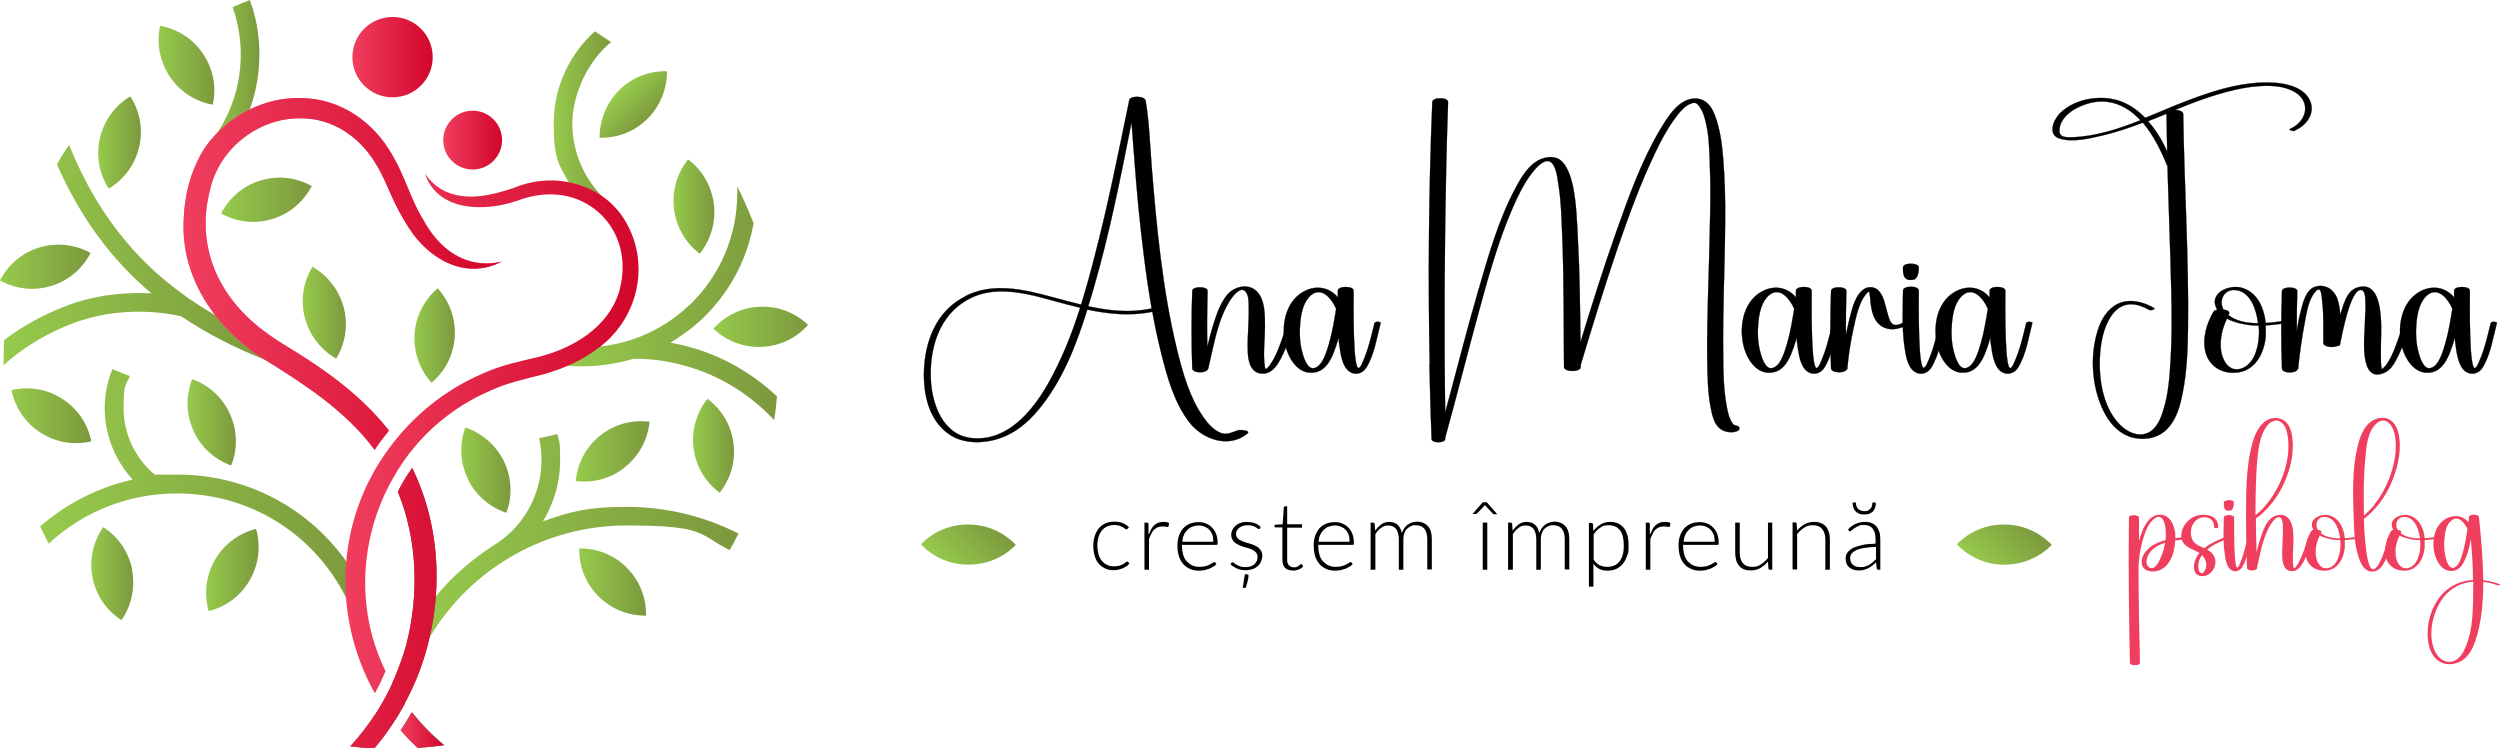 <svg xmlns="http://www.w3.org/2000/svg" xmlns:xlink="http://www.w3.org/1999/xlink" id="Layer_1" data-name="Layer 1" viewBox="0 0 1045.7 313"><defs><style>      .cls-1 {        stroke: #000;        stroke-miterlimit: 10;        stroke-width: .1px;      }      .cls-1, .cls-2 {        fill: #000;      }      .cls-3 {        fill: url(#linear-gradient);      }      .cls-3, .cls-4, .cls-5, .cls-6, .cls-7, .cls-8, .cls-9, .cls-10, .cls-11, .cls-12, .cls-13, .cls-14, .cls-15, .cls-16, .cls-17, .cls-18, .cls-19, .cls-20, .cls-21, .cls-22, .cls-23, .cls-24, .cls-25, .cls-26, .cls-27, .cls-2, .cls-28, .cls-29, .cls-30, .cls-31, .cls-32, .cls-33, .cls-34, .cls-35 {        stroke-width: 0px;      }      .cls-4 {        fill: #ff7bac;      }      .cls-5 {        fill: url(#linear-gradient-29);      }      .cls-6 {        fill: url(#linear-gradient-30);      }      .cls-7 {        fill: url(#linear-gradient-28);      }      .cls-8 {        fill: url(#linear-gradient-25);      }      .cls-9 {        fill: url(#linear-gradient-11);      }      .cls-10 {        fill: url(#linear-gradient-12);      }      .cls-11 {        fill: url(#linear-gradient-13);      }      .cls-12 {        fill: url(#linear-gradient-10);      }      .cls-13 {        fill: url(#linear-gradient-17);      }      .cls-14 {        fill: url(#linear-gradient-16);      }      .cls-15 {        fill: url(#linear-gradient-19);      }      .cls-16 {        fill: url(#linear-gradient-15);      }      .cls-17 {        fill: url(#linear-gradient-23);      }      .cls-18 {        fill: url(#linear-gradient-21);      }      .cls-19 {        fill: url(#linear-gradient-18);      }      .cls-20 {        fill: url(#linear-gradient-14);      }      .cls-21 {        fill: url(#linear-gradient-22);      }      .cls-22 {        fill: url(#linear-gradient-20);      }      .cls-23 {        fill: url(#linear-gradient-27);      }      .cls-24 {        fill: url(#linear-gradient-24);      }      .cls-25 {        fill: url(#linear-gradient-26);      }      .cls-26 {        fill: #f03e5e;      }      .cls-27 {        fill: #874d4d;      }      .cls-28 {        fill: url(#linear-gradient-4);      }      .cls-29 {        fill: url(#linear-gradient-2);      }      .cls-30 {        fill: url(#linear-gradient-3);      }      .cls-31 {        fill: url(#linear-gradient-8);      }      .cls-32 {        fill: url(#linear-gradient-9);      }      .cls-33 {        fill: url(#linear-gradient-7);      }      .cls-34 {        fill: url(#linear-gradient-5);      }      .cls-35 {        fill: url(#linear-gradient-6);      }    </style><linearGradient id="linear-gradient" x1="87.7" y1="32.4" x2="108.5" y2="32.4" gradientUnits="userSpaceOnUse"><stop offset="0" stop-color="#96ca4c"></stop><stop offset="1" stop-color="#7c993d"></stop></linearGradient><linearGradient id="linear-gradient-2" x1="1.4" y1="106.8" x2="113.9" y2="106.8" xlink:href="#linear-gradient"></linearGradient><linearGradient id="linear-gradient-3" x1="237.2" y1="126.9" x2="325" y2="126.9" xlink:href="#linear-gradient"></linearGradient><linearGradient id="linear-gradient-4" x1="16.9" y1="202.7" x2="152.4" y2="202.7" xlink:href="#linear-gradient"></linearGradient><linearGradient id="linear-gradient-5" x1="171.8" y1="225" x2="308.7" y2="225" xlink:href="#linear-gradient"></linearGradient><linearGradient id="linear-gradient-6" x1="-1943.8" y1="2002.7" x2="-1926.9" y2="2002.7" gradientTransform="translate(3049.8 16.4) rotate(45.4)" xlink:href="#linear-gradient"></linearGradient><linearGradient id="linear-gradient-7" x1="281.7" y1="86.5" x2="298.9" y2="86.5" xlink:href="#linear-gradient"></linearGradient><linearGradient id="linear-gradient-8" x1="298.5" y1="136.7" x2="338.1" y2="136.7" xlink:href="#linear-gradient"></linearGradient><linearGradient id="linear-gradient-9" x1="289.9" y1="186.5" x2="307" y2="186.5" xlink:href="#linear-gradient"></linearGradient><linearGradient id="linear-gradient-10" x1="240.8" y1="188.8" x2="271.8" y2="188.8" xlink:href="#linear-gradient"></linearGradient><linearGradient id="linear-gradient-11" x1="242.3" y1="243.5" x2="270.3" y2="243.5" xlink:href="#linear-gradient"></linearGradient><linearGradient id="linear-gradient-12" x1="86.2" y1="238.4" x2="108.1" y2="238.4" xlink:href="#linear-gradient"></linearGradient><linearGradient id="linear-gradient-13" x1="78.4" y1="176.6" x2="98.7" y2="176.6" xlink:href="#linear-gradient"></linearGradient><linearGradient id="linear-gradient-14" x1="38.1" y1="239.9" x2="55.7" y2="239.9" xlink:href="#linear-gradient"></linearGradient><linearGradient id="linear-gradient-15" x1="4.7" y1="173.9" x2="38.1" y2="173.9" xlink:href="#linear-gradient"></linearGradient><linearGradient id="linear-gradient-16" x1="193" y1="196.6" x2="213.6" y2="196.6" xlink:href="#linear-gradient"></linearGradient><linearGradient id="linear-gradient-17" x1="173.3" y1="140.4" x2="190.2" y2="140.4" xlink:href="#linear-gradient"></linearGradient><linearGradient id="linear-gradient-18" x1="126.7" y1="130.8" x2="144.7" y2="130.8" xlink:href="#linear-gradient"></linearGradient><linearGradient id="linear-gradient-19" x1="92.5" y1="83.6" x2="130.4" y2="83.6" xlink:href="#linear-gradient"></linearGradient><linearGradient id="linear-gradient-20" x1="0" y1="111.6" x2="37.9" y2="111.6" xlink:href="#linear-gradient"></linearGradient><linearGradient id="linear-gradient-21" x1="41.1" y1="59.6" x2="58.9" y2="59.6" xlink:href="#linear-gradient"></linearGradient><linearGradient id="linear-gradient-22" x1="66.3" y1="27.3" x2="89.6" y2="27.3" xlink:href="#linear-gradient"></linearGradient><linearGradient id="linear-gradient-23" x1="147.5" y1="23.9" x2="181" y2="23.9" gradientUnits="userSpaceOnUse"><stop offset="0" stop-color="#f03e5e"></stop><stop offset="1" stop-color="#d2062b"></stop></linearGradient><linearGradient id="linear-gradient-24" x1="185.4" y1="58.6" x2="210" y2="58.6" xlink:href="#linear-gradient-23"></linearGradient><linearGradient id="linear-gradient-25" x1="167.6" y1="305.4" x2="185.5" y2="305.4" xlink:href="#linear-gradient-23"></linearGradient><linearGradient id="linear-gradient-26" x1="231.6" y1="47.6" x2="255.6" y2="47.6" xlink:href="#linear-gradient"></linearGradient><linearGradient id="linear-gradient-27" x1="76.6" y1="177" x2="209.8" y2="177" xlink:href="#linear-gradient-23"></linearGradient><linearGradient id="linear-gradient-28" x1="144.4" y1="181.3" x2="267.1" y2="181.3" xlink:href="#linear-gradient-23"></linearGradient><linearGradient id="linear-gradient-29" x1="2628.1" y1="1082.7" x2="2656" y2="1082.7" gradientTransform="translate(-1797.3 1325.8) rotate(-44.9)" xlink:href="#linear-gradient"></linearGradient><linearGradient id="linear-gradient-30" x1="2321.1" y1="776.8" x2="2349.1" y2="776.8" gradientTransform="translate(-1797.3 1325.8) rotate(-44.9)" xlink:href="#linear-gradient"></linearGradient></defs><g><g><path class="cls-3" d="M104.5,45.7c2.6-7.2,4-14.9,4-22.9s-1.3-15.5-4-22.8c-2.4.9-4.9,2-7.2,3,2.2,6.3,3.4,13,3.4,19.8,0,11.7-3.3,22.7-9.6,32.4h0c-1,1.6-2.2,3.2-3.4,4.7l6.1,4.9c4.6-5.8,8.2-12.2,10.7-19Z"></path><path class="cls-29" d="M76.1,132.5c10.1,6.8,21.3,12.6,33.8,17.6,0,0,0,0,0,0,0,0,0,0,0,0,.4.1.7.3,1.1.4l2.9-7.3c-8.7-3.4-16.7-7.2-24.1-11.5h0c-28.5-16.4-48.2-39.5-60.9-71.1-1.8,2.6-3.5,5.3-5.1,8.1,9.6,21.9,22.5,39.6,39.5,54-9.6-.5-22.7.2-36.3,5.5-11.2,4.4-19.6,9.7-25.3,14.1-.1,2.8-.2,5.7-.2,8.6s0,1.3,0,1.9c4.3-4,13.6-11.6,28.3-17.3,21.7-8.5,42.5-4.1,46.3-3.1Z"></path><path class="cls-30" d="M280.2,143.5c.8-.5,1.6-1,2.4-1.5,2.4-1.6,4.8-3.3,7.1-5.1,2.1-1.7,4.1-3.5,6-5.5,10.3-10.6,17-23.7,19.5-38-.2-.7-.5-1.3-.8-2-1.8-4.6-3.8-9-6-13.4,0,.9,0,1.7,0,2.6,0,18.7-7.8,35.5-20.3,47.3h-.1c-11.1,10.5-26,17-42.6,17.4-1.8,0-3.5,0-5.3,0-.7,0-1.5,0-2.2-.1v.3s-.7,7.5-.7,7.5c.9,0,1.9.1,2.8.2,1.2,0,2.4,0,3.6,0s1.3,0,1.9,0h.1c6.6-.2,13.1-1.3,19.3-3.1h0c7-.2,35.4.6,58.9,25.6.4-2.3.7-4.5.9-6.9.1-1,.2-2,.3-3h0c-15.7-14.7-32.5-20.4-44.8-22.5Z"></path><path class="cls-28" d="M144.9,234.9c-16.1-22.7-42.1-36.4-70.7-36.4s-6,.2-8.9.5c-8.5-6.8-13.6-17.2-13.6-28.2s.9-9.2,2.6-13.5l-7.3-2.9c-2.1,5.2-3.2,10.8-3.2,16.4,0,11.1,4.3,21.7,11.7,29.8h0c-14.3,3.2-27.6,9.9-38.7,19.6,1.2,2.4,2.4,4.9,3.6,7.2,14.6-13.6,33.5-21,53.7-21,30.1,0,57.1,16.6,70.6,43.5h0c.2.3.4.7.5,1l7-3.4c-2.2-4.4-4.7-8.6-7.4-12.6h0Z"></path><path class="cls-34" d="M227.1,218.1s0,0,0,0c4.6-7.6,7.2-16.5,7.2-25.6s-.4-7.3-1.2-10.9l-7.6,1.7c.7,3,1,6.1,1,9.2,0,14.6-7.8,28.3-20.3,35.8h0c-9,5.8-17.1,12.9-23.9,21.1-3.9,4.7-7.4,9.8-10.5,15.2l6.8,3.8c.3-.6.7-1.2,1.1-1.8,17.2-28.9,48.5-46.8,82.2-46.8s29.9,3.6,43.3,10.3c1.3-2.3,2.5-4.6,3.7-6.9-14.5-7.4-30.5-11.2-46.9-11.2s-23.7,2.1-34.7,6Z"></path></g><path class="cls-4" d="M176.6,91.3c-4.8-8.2-7.4-17.8-12.3-26.1-7.9-14.2-21.8-24-38.4-24.2-7.4-.2-14.7,1.5-21.3,4.7-5,2.4-9.5,5.6-13.4,9.5-2.2,2.2-4.2,4.6-5.9,7.2-5.6,9-8.2,19.4-8.5,29.8-.7,14.8,4.5,28.3,13.1,39.5,5.5,7.2,12.4,13.4,20.1,18.3,0,0,0,0,0,0,17.2,10.6,34.7,21.9,46.7,38.2,1.6-2.5,3.4-4.9,5.3-7.2.2-.3.5-.6.7-.9-11.2-14.3-26.1-25.1-41.4-34.4-4.1-2.5-7.8-4.8-11.5-7.7-18.9-14.4-28-35.4-21.9-58.8,3.9-17.2,20.4-30,37.9-29.7,13.6-.1,25.1,8.1,31.8,19.7,2.4,3.9,4.2,8.4,6.1,12.6,2,4.5,4.3,8.9,7.1,13.2,8.5,13.6,24.2,22.3,39.1,14.4-15.3,3.5-26.6-5.5-33.2-18.1Z"></path><path class="cls-27" d="M161.4,205.5h0c0,0,.9-1.9.9-1.9.6-1.1,1.2-2.2,1.7-3.2,1.2-2.2,2.5-4.2,3.9-6.2-2.4,3.6-4.6,7.4-6.4,11.2Z"></path><path class="cls-27" d="M173.1,187.2c-.9,1.1-1.7,2.1-2.5,3.2l2.4-3.4v.2Z"></path><path class="cls-27" d="M182.3,249.4c-.4,5.8-1.3,11.6-2.6,17.2h0c-1.8,7.9-4.5,15.7-8,22.9-.7,1.5-1.5,3-2.3,4.5,0,0,0,.1,0,.2-1,1.8-2,3.6-3.1,5.4-.4.7-.9,1.4-1.4,2.1,0,0,0,0,0,.1-.8,1.3-1.7,2.5-2.5,3.7-1.8,2.6-3.8,5.1-5.8,7.5-3.4-.1-6.8-.4-10.1-.8,3.9-4.3,7.5-8.9,10.7-13.8.9-1.3,1.7-2.7,2.5-4.1,0,0,0,0,0,0,1.6-2.7,3.1-5.6,4.4-8.5,0,0,0-.1,0-.2h0c.8-1.7,1.6-3.5,2.2-5.2,1.4-3.5,2.6-7,3.6-10.6,5.4-20.7,4.8-44.1-3.5-64.1.5-1,1-2,1.6-3,1.3-2.4,2.8-4.7,4.4-7,8.1,16.5,11.3,35.2,9.9,53.7Z"></path><path class="cls-4" d="M185.7,311.7c-3.6.5-7.2.9-10.8,1.1-2.6-2.4-5-4.9-7.2-7.5.3-.4.5-.8.8-1.2.5-.7,1-1.5,1.4-2.2.8-1.3,1.6-2.6,2.4-4,4,5,8.5,9.7,13.5,13.7Z"></path><path class="cls-27" d="M185.7,311.7c-3.6.5-7.2.9-10.8,1.1-2.6-2.4-5-4.9-7.2-7.5.3-.4.5-.8.8-1.2.5-.7,1-1.5,1.4-2.2.8-1.3,1.6-2.6,2.4-4,4,5,8.5,9.7,13.5,13.7Z"></path><path class="cls-35" d="M270.8,49.7c-5.5,5.5-12.8,8.1-20,7.9,0-7.2,2.7-14.4,8.2-19.9,5.5-5.5,12.8-8.1,20-7.9,0,7.2-2.7,14.4-8.2,19.9Z"></path><path class="cls-33" d="M298.6,85.4c.9,7.7-1.4,15.1-5.9,20.7-5.8-4.3-9.8-10.9-10.8-18.7-.9-7.7,1.4-15.1,5.9-20.7,5.8,4.3,9.8,10.9,10.8,18.7Z"></path><path class="cls-31" d="M318.6,145.1c-7.8.3-14.9-2.6-20.2-7.6,4.8-5.4,11.7-8.9,19.5-9.2,7.8-.3,14.9,2.6,20.1,7.6-4.8,5.4-11.7,8.9-19.5,9.2Z"></path><path class="cls-32" d="M290.1,187.6c-1-7.7,1.3-15.1,5.8-20.8,5.8,4.3,9.9,10.8,10.9,18.6,1,7.7-1.3,15.1-5.8,20.7-5.8-4.3-9.9-10.8-10.9-18.6Z"></path><path class="cls-12" d="M261.5,195.4c-6.1,4.9-13.6,6.7-20.7,5.8.7-7.2,4.1-14.1,10.2-19,6.1-4.9,13.6-6.7,20.7-5.8-.7,7.2-4.2,14.1-10.2,18.9Z"></path><path class="cls-9" d="M250.3,249.4c-5.5-5.5-8.2-12.8-8-20,7.2-.1,14.5,2.6,19.9,8.1,5.5,5.5,8.2,12.8,8,20-7.2.1-14.4-2.6-19.9-8.1Z"></path><path class="cls-10" d="M104.5,242.6c-3.9,6.8-10.2,11.3-17.2,13-2-6.9-1.3-14.6,2.6-21.4,3.9-6.8,10.2-11.2,17.2-13,2,6.9,1.3,14.6-2.6,21.4Z"></path><path class="cls-11" d="M80.9,180.1c-3.2-7.1-3.2-14.8-.5-21.5,6.8,2.4,12.6,7.5,15.8,14.6,3.2,7.1,3.2,14.8.5,21.5-6.8-2.4-12.6-7.5-15.8-14.6Z"></path><path class="cls-20" d="M55.2,238.3c1.5,7.6-.3,15.2-4.4,21.1-6.1-3.9-10.6-10.2-12.1-17.8-1.5-7.6.3-15.2,4.5-21.1,6.1,3.9,10.6,10.2,12.1,17.8Z"></path><path class="cls-16" d="M26,166.8c6.6,4.2,10.8,10.7,12.2,17.8-7,1.7-14.7.6-21.2-3.6-6.6-4.2-10.7-10.7-12.2-17.8,7-1.7,14.7-.6,21.2,3.6Z"></path><path class="cls-14" d="M195.7,200.3c-3.4-7-3.5-14.7-1.1-21.5,6.8,2.3,12.8,7.2,16.2,14.2,3.4,7,3.5,14.8,1,21.5-6.8-2.3-12.8-7.2-16.2-14.2Z"></path><path class="cls-13" d="M173.4,139.8c.5-7.8,4.2-14.6,9.7-19.2,4.8,5.3,7.6,12.6,7.1,20.3-.5,7.8-4.2,14.6-9.7,19.2-4.8-5.3-7.6-12.6-7.1-20.3Z"></path><path class="cls-19" d="M127.5,132.9c-1.9-7.5-.6-15.2,3.2-21.3,6.3,3.6,11.1,9.6,13.1,17.1,1.9,7.5.6,15.2-3.2,21.3-6.3-3.6-11.1-9.6-13.1-17.1Z"></path><path class="cls-15" d="M113.9,91.6c-7.5,2.3-15.1,1.2-21.4-2.3,3.3-6.4,9.1-11.6,16.5-13.8,7.5-2.3,15.1-1.2,21.4,2.3-3.3,6.4-9.1,11.6-16.5,13.8Z"></path><path class="cls-22" d="M21.4,119.6c-7.5,2.3-15.1,1.2-21.4-2.3,3.3-6.4,9.1-11.6,16.5-13.8s15.1-1.2,21.4,2.3c-3.3,6.4-9.1,11.6-16.5,13.8Z"></path><path class="cls-18" d="M58.2,61.5c-1.8,7.6-6.5,13.7-12.7,17.4-3.9-6-5.5-13.6-3.7-21.2,1.8-7.6,6.5-13.7,12.7-17.4,3.9,6,5.5,13.6,3.7,21.2Z"></path><path class="cls-21" d="M85,22.6c4.3,6.5,5.6,14.1,4,21.2-7.1-1.3-13.7-5.3-18-11.8-4.3-6.5-5.6-14.1-4-21.2,7.1,1.3,13.7,5.3,18,11.8Z"></path><circle class="cls-17" cx="164.2" cy="23.9" r="16.8"></circle><circle class="cls-24" cx="197.7" cy="58.6" r="12.3"></circle><path class="cls-8" d="M185.5,311.7c-3.5.5-7,.8-10.6,1.1-.1,0-.2,0-.3,0-2.5-2.3-4.9-4.8-7.1-7.3.3-.4.6-.8.9-1.3.5-.7,1-1.5,1.4-2.2.8-1.3,1.6-2.5,2.3-3.9,4,5,8.5,9.5,13.3,13.6Z"></path><path class="cls-25" d="M255.6,17.6c-2.2-1.5-4.5-3-6.8-4.5-10.5,9.5-17.2,23.2-17.2,38.5s2.3,17.3,6.3,24.7c5,1,9.7,2.9,13.8,5.7-7.6-7.9-12.3-18.6-12.3-30.4s6.3-26,16.2-34Z"></path><path class="cls-23" d="M182.3,249.4c-.4,5.8-1.3,11.6-2.6,17.2h0c-1.8,7.9-4.5,15.7-8,22.9-.7,1.5-1.5,3-2.3,4.5,0,0,0,.1,0,.2-1,1.8-2,3.6-3.1,5.4-.4.7-.9,1.4-1.4,2.1,0,0,0,0,0,.1-.8,1.3-1.7,2.5-2.5,3.7-1.8,2.6-3.8,5.1-5.8,7.5-3.4-.1-6.8-.4-10.1-.8,3.9-4.3,7.5-8.9,10.7-13.8.9-1.3,1.7-2.7,2.5-4.1,0,0,0,0,0,0,1.6-2.7,3.1-5.6,4.4-8.5,0,0,0-.1,0-.2h0c.8-1.7,1.6-3.5,2.2-5.2,1.4-3.5,2.6-7,3.6-10.6,5.4-20.7,4.8-44.1-3.5-64.1.5-1,1-2,1.6-3,1.3-2.4,2.8-4.7,4.4-7,8.1,16.5,11.3,35.2,9.9,53.7ZM176.6,91.3c-4.8-8.2-7.4-17.8-12.3-26.1-7.9-14.2-21.8-24-38.4-24.2-7.4-.2-14.7,1.5-21.3,4.7-5,2.4-9.5,5.6-13.4,9.5-2.2,2.2-4.2,4.6-5.9,7.2-5.6,9-8.2,19.4-8.5,29.8-.7,14.8,4.5,28.3,13.1,39.5,5.5,7.2,12.4,13.4,20.1,18.3,0,0,0,0,0,0,17.2,10.6,34.7,21.9,46.7,38.2,1.6-2.5,3.4-4.9,5.3-7.2.2-.3.5-.6.7-.9-11.2-14.3-26.1-25.1-41.4-34.4-4.1-2.5-7.8-4.8-11.5-7.7-18.9-14.4-28-35.4-21.9-58.8,3.9-17.2,20.4-30,37.9-29.7,13.6-.1,25.1,8.1,31.8,19.7,2.4,3.9,4.2,8.4,6.1,12.6,2,4.5,4.3,8.9,7.1,13.2,8.5,13.6,24.2,22.3,39.1,14.4-15.3,3.5-26.6-5.5-33.2-18.1Z"></path><path class="cls-7" d="M250.6,145.3c-6.9,5.4-14.9,8.9-23,11.2-7.7,2-15.5,3.6-22.7,7-12.7,5.5-23.4,13.7-31.8,23.8-.9,1.1-1.7,2.1-2.5,3.2-1,1.3-1.9,2.5-2.7,3.8-2.4,3.6-4.6,7.4-6.4,11.2-11,23-12.2,50.7-.3,75.1,0,0,0,.1,0,.2-.4,1-.8,2-1.3,3l-.3.7c-.9,1.8-1.8,3.7-2.8,5.5-17.6-31.3-16.9-71.5,5.8-102.3,10-13.7,23.6-24.7,39.2-31.4,7.6-3.5,15.8-5.2,23.8-7.1,14.5-3.7,28.9-12.5,33.4-27.3,2.8-10.2,1.3-19.4-3.1-26.5-3-4.9-7.4-8.8-12.7-11.3-7.6-3.5-17-3.9-26.9-.1-13.5,4.6-33.1,4.7-38.6-11.4,2.3,3.4,5.4,6,8.9,7.6,9,3.9,19.1,1.5,28-1.5,7.6-3.2,15.7-4,23.3-2.5,5,1,9.7,2.9,13.8,5.7,2.1,1.5,4.1,3.1,5.8,5.1,2.8,3,5,6.6,6.7,10.8.3.7.5,1.4.8,2.1,5.6,16.6-.3,34.8-14.3,45.4Z"></path></g><g><g><path class="cls-1" d="M403.7,123.9c11.5-5.9,24.4-2.9,36.2.3,4,1.1,8.1,2.2,12.3,3.2,2.1-6.8,4-13.6,5.7-20.4,5.6-21.4,9.9-43.2,14.4-64.9-.2-2.1,6.5-2.2,6.9,0,1.5,8.9,1.8,18.1,2.5,27.2,2.1,25.7,4.5,51.7,10.6,76.8,2.4,9.8,5.3,20.3,11.2,28.6,1.9,2.7,4.3,5.3,7.2,6.4.8.3,1.7.4,2.4.3,1.3-.1,3-.8,4.6-1.4.7-.3,5.8-.1,4,1.4-7.7,6.3-18.6,2.4-24.1-4.6-6.5-8.3-9.5-19.4-12-29.5-1.4-5.6-2.6-11.3-3.6-16.9-9,1.9-18.2,1-27.2-.9-4.6,14.9-10.6,30.2-20.6,42.1-4.3,5.1-9.5,9.5-15.9,11.7-6.3,2.2-14.4,2.5-20.3-1-10.8-6.5-12.6-20.9-11.1-32.3,1.5-11,6.6-20.9,16.8-26ZM401.7,127.3c-9.4,7-12.6,18.9-12.4,30.1.2,11.1,4.9,25.1,17.9,25.9,14.4,1,24.6-11.3,31.1-22.7,5.7-10,10-20.8,13.5-31.9-1.9-.5-3.8-.9-5.7-1.4-14.4-3.8-31-10-44.3,0ZM455.2,128.1c8.8,1.9,17.7,2.9,26.5.9-1.3-7.5-2.4-15-3.3-22.5-1.7-13.2-2.9-26.4-3.9-39.6-.4-5.2-.8-10.4-1.2-15.7-4.6,23.2-9.2,46.5-15.8,69.2-.7,2.5-1.5,5.1-2.3,7.6Z"></path><path class="cls-1" d="M541.2,135.3c-1.7,5.6-3.4,11.5-6.5,16.5-1.5,2.5-3.7,4.6-6.7,4.5-5.1-.2-6-5.5-6.1-9.7-.2-6.1.6-12.2.4-18.4,0-1.9,0-4.7-1.3-6.2-2-2.4-5.1,1.6-6.2,3.2-5.5,8.3-7.1,19.4-9.4,28.9,0,.1-.1.2-.2.3-.5,1.8-6.4,1.8-6.5-.3-.4-10.8-.4-21.6,0-32.4,0-2.1,6.5-2,6.4,0-.2,7.8-.3,15.5-.1,23.3.8-3.2,1.6-6.4,2.6-9.5,1.3-4.2,2.9-8.8,5.7-12.2,2.9-3.4,8.5-4.9,12.1-1.7,3.9,3.5,3.7,10.6,3.7,15.3,0,5.4-.9,11.3,0,16.7,0,.2.2.5.2.8.2,0,.4-.2.6-.3.4-.3.8-.8,1.1-1.2.7-.9,1.2-1.8,1.8-2.8,2.5-4.8,4.1-10.1,5.7-15.2.2-.8,3-.6,2.7.3Z"></path><path class="cls-1" d="M577.5,135.1c-1.6,6.1-2.6,13.2-6,18.7-1.5,2.4-4.6,3.4-7.1,1.6-3.1-2.2-3.7-7.7-4.2-11.1-.1-1-.3-2.1-.3-3.1-.6,2.4-1.4,4.7-2.3,6.9-1.4,3.3-3.5,6.8-7.3,7.6-7.2,1.6-11.6-5.9-12.8-11.9-1.7-8.4.5-18.8,9.1-22.5,5.1-2.1,10-.6,13,3.1v-.3c0-.9,0-1.7,0-2.5,0-2.1,6.6-2.1,6.6,0,0,6-.4,34.7,2.4,32.2.7-.6,1-1.6,1.4-2.4,2.3-5.1,3.6-10.8,4.9-16.2.2-.9,2.8-.7,2.6,0ZM558.8,129c-1.7-3.9-5.8-9.1-10.2-5.7-3.3,2.6-4.3,7.4-4.7,11.4-.4,4.1-.3,8.3.7,12.2.5,2,2,7.5,4.9,7.1,3.8-.6,5.5-7.4,6.4-10.3,1.4-4.8,2.2-9.8,3-14.7Z"></path><path class="cls-1" d="M598,152.3c-.7-36.5-.4-73.2,1.1-109.6,0-2.2,6.7-2.1,6.6,0-.3,9.4-.6,18.9-.8,28.3-.7,33.8-.9,67.7-.4,101.5,4.6-16.8,8.8-33.8,13.7-50.5,4.3-14.8,8.6-30.3,16-43.9,2.1-3.9,4.7-8.2,8.5-10.6,2.6-1.7,6.8-2.6,9.6-.8,3.3,2.2,4.8,7.5,5.6,11,1.5,7.2,1.7,14.6,2.1,22,.8,14.4.9,28.9,1.1,43.4,4.7-15.5,9.6-31,15-46.3,5.1-14.3,10.3-29,18-42.1,3.1-5.2,7.9-13.5,14.9-13.5,4.4,0,6.9,3.2,8.3,7,2.2,5.8,3,12.1,3.5,18.3.7,8.8.9,17.6.8,26.4-.1,18.8-1.1,37.5-.8,56.3,0,6.8.2,13.7,1.4,20.5.4,2.1.8,4.3,1.8,6.2.2.4.4.8.7,1.2,0,0,.4.4.5.6,0,0,.1.1.2.1,1,.2,2.2.5,2.2,1.4,0,1.3-2.5,1.6-3.4,1.6-5.6-.1-7.4-4.1-8.4-9-1.5-7-1.6-14.4-1.7-21.6-.2-18.3.8-36.7,1.1-55,.2-8.6.4-17.2,0-25.8-.2-6.4-.3-13.3-2-19.4-.5-1.9-1.2-3.9-2.4-5.5-1-1.3-1.6-1.7-2.8-1.4-3.2.8-5.7,4.1-7.5,6.6-3.2,4.3-5.7,9.1-8,13.9-6.3,13-11.2,26.6-15.9,40.2-5.5,16.2-10.5,32.5-15.4,48.8,0,.3,0,.6,0,.9,0,2.2-6.9,2.3-7,0-.2-18.7,0-37.4-.8-56.1-.3-6.6-.4-13.3-1.5-19.9-.4-2.5-.9-8.6-3.6-9.9-2.6-1.3-6.3,3.2-7.6,4.9-3.3,4.3-5.7,9.3-7.9,14.3-6.4,14.7-10.6,30.3-14.8,45.7-4.6,16.8-8.8,33.8-13.5,50.6,0,.2,0,.4,0,.5,0,1.8-5.7,1.9-5.7,0-.4-10.4-.7-20.8-.9-31.3ZM725.4,177.7s0,0,0,0c0,0,.9.2,0,0ZM725.4,177.7"></path><path class="cls-1" d="M769.1,135.1c-1.6,6.1-2.6,13.2-6,18.7-1.5,2.4-4.6,3.4-7.1,1.6-3.1-2.2-3.7-7.7-4.2-11.1-.1-1-.3-2.1-.3-3.1-.6,2.4-1.4,4.7-2.3,6.9-1.4,3.3-3.5,6.8-7.3,7.6-7.2,1.6-11.6-5.9-12.8-11.9-1.7-8.4.5-18.8,9.1-22.5,5.1-2.1,10-.6,13,3.1v-.3c0-.9,0-1.7,0-2.5,0-2.1,6.6-2.1,6.6,0,0,6-.4,34.7,2.4,32.2.7-.6,1-1.6,1.4-2.4,2.3-5.1,3.6-10.8,4.9-16.2.2-.9,2.8-.7,2.6,0ZM750.4,129c-1.7-3.9-5.8-9.1-10.2-5.7-3.3,2.6-4.3,7.4-4.7,11.4-.4,4.1-.3,8.3.7,12.2.5,2,2,7.5,4.9,7.1,3.8-.6,5.5-7.4,6.4-10.3,1.4-4.8,2.2-9.8,3-14.7Z"></path><path class="cls-1" d="M799.8,134.8c-3.7,2.4-8.9,4.3-13,1.5-2.9-2-3.8-5.6-4.3-8.9-.2-1.5-.2-3.1-.5-4.6,0-.4-.2-.6-.3-.9-.2.2-.5.4-.7.6-3.6,3.8-4.7,10.5-5.8,15.3-1.2,5.4-2,10.9-2.5,16.4,0,.2-.1.3-.3.4-.8,1.6-6.4,1.5-6.5-.5-.4-10.8-.4-21.6,0-32.4,0-2.1,6.5-2,6.4,0-.2,6.1-.2,12.2-.2,18.3.4-1.8.8-3.6,1.2-5.4,1.1-4.2,2.2-10.1,5.6-13.1,2.1-1.9,5.2-1.9,7.1.3,2.2,2.5,2.6,6.4,3.6,9.5.4,1.3.8,3.3,2,4.2,1.7,1.3,4.3-.5,6-1.4.5-.3,3.1.2,2.2.8Z"></path><path class="cls-1" d="M813.8,135.1c-1.6,6.1-2.6,13.2-6,18.7-1.5,2.4-4.6,3.4-7.1,1.6-3.1-2.2-3.7-7.7-4.2-11.1-1-7.5-.6-15.3-.5-22.8,0-2.1,6.6-2.1,6.6,0,0,6-.4,34.7,2.4,32.2.7-.6,1-1.6,1.4-2.4,2.3-5.1,3.6-10.8,4.9-16.2.2-.9,2.8-.7,2.6,0ZM797,116.4c-1-1.1-1.1-3.2-1-4.6.1-1.3,2.3-1.5,3.3-1.5.9,0,3.2.2,3.3,1.5,0,1.6-.2,3.6-1.4,4.8-.5.5-1.6.5-2.2.5-.7,0-1.4-.2-1.9-.7Z"></path><path class="cls-1" d="M850.1,135.1c-1.6,6.1-2.6,13.2-6,18.7-1.5,2.4-4.6,3.4-7.1,1.6-3.1-2.2-3.7-7.7-4.2-11.1-.1-1-.3-2.1-.3-3.1-.6,2.4-1.4,4.7-2.3,6.9-1.4,3.3-3.5,6.8-7.3,7.6-7.2,1.6-11.6-5.9-12.8-11.9-1.7-8.4.5-18.8,9.1-22.5,5.1-2.1,10-.6,13,3.1v-.3c0-.9,0-1.7,0-2.5,0-2.1,6.6-2.1,6.6,0,0,6-.4,34.7,2.4,32.2.7-.6,1-1.6,1.4-2.4,2.3-5.1,3.6-10.8,4.9-16.2.2-.9,2.8-.7,2.6,0ZM831.4,129c-1.7-3.9-5.8-9.1-10.2-5.7-3.3,2.6-4.3,7.4-4.7,11.4-.4,4.1-.3,8.3.7,12.2.5,2,2,7.5,4.9,7.1,3.8-.6,5.5-7.4,6.4-10.3,1.4-4.8,2.2-9.8,3-14.7Z"></path><path class="cls-1" d="M960,54.7c-.7.3-3.3-.3-1.9-.9,3.7-1.6,6.7-5.4,6-9.6-.9-5.4-7.3-7.6-12-8.1-9.3-.9-19,1.6-27.7,4.4-4.9,1.6-9.8,3.5-14.6,5.5,1.7,0,3.4.6,3.4,1.7.4,30,2.4,59.9,2,89.9-.1,8.9-.5,17.9-2.2,26.6-1.1,5.6-2.6,11.5-6.9,15.6-3.7,3.5-8.8,4.4-13.8,3.3-5.1-1.2-9-5-11.5-9.4-5.8-10.2-6.9-24.3-3.4-35.4,1.4-4.6,4.1-9.2,8.6-11.3,4.9-2.2,10.3-.8,14.8,1.7,1.3.7-1.2,1.3-1.9.9-4.9-2.8-10.3-3.7-14.5.9-3.7,4.1-5.2,10.2-5.8,15.6-1.1,10.5.4,23.8,8.2,31.6,2.8,2.9,7.5,5.2,11.5,3.4,3.9-1.7,5.6-6.2,6.7-10,2-6.5,2.5-13.5,2.9-20.3.6-9.5.5-19.1.3-28.7-.4-17.5-1.1-35-1.6-52.6-2.5-6-5.7-12.8-10.3-18.2-5.3,2-10.7,3.9-16.2,5.2-5.6,1.3-12.8,3.2-18.5,1.5-5.4-1.6-2.7-8,.2-10.8,6.4-6.2,17.5-7.8,25.6-4.7,3.8,1.5,7.1,3.9,9.9,6.8,4.2-1.7,8.4-3.5,12.5-5.2,13.1-5.2,27.2-10.4,41.5-9.5,5.5.3,12.9,2.2,15.1,7.9,2,5.2-1.9,10.2-6.6,12.1ZM895.3,50.3c-3.7-4-8.3-7-13.8-7.7-4.4-.6-8.9.6-12.8,2.6-2.9,1.5-5.6,3.7-6.8,6.8-.4,1.1-.8,3.1-.1,4.2.9,1.4,3.4,1.2,4.9,1.2,9.8-.3,19.3-3.4,28.6-7.1ZM906.2,47.8c0,0,0-.2,0-.2-2.6,1-5.1,2.1-7.7,3.1,3.3,3.7,5.9,8.1,8,12.6-.1-5.1-.2-10.3-.3-15.4Z"></path><path class="cls-1" d="M957.4,135c-3.2.5-6.5.9-9.7,1.1.1,1.7,0,3.4,0,4.9-.9,8.1-5.4,15.4-14.4,14.9-5.1-.3-9.3-3.3-10.7-8.3-1.6-5.8.3-12.1,3.2-17.1.3-.5.8-.8,1.6-.9,0-.1-.2-.3-.2-.4-3.5-6.7,5.3-10.4,10.6-8.8,6.4,1.9,9.2,8.3,9.9,14.7,3.3-.2,6.5-.7,9.2-1.1,1.1-.2,2.2.8.6,1.1ZM944.8,137.7c0-.5,0-1,0-1.5-2.9,0-5.7-.4-8.5-1.1-1.6-.4-3.2-1-4.8-1.8-2,4.1-3,8.6-2.5,13.1.5,4.1,3.1,9.1,8,7.9,6.6-1.7,8.1-11,7.9-16.6ZM930.1,129.5c1.6.2,2.8.9,2.2,1.9,0,.1-.1.2-.2.4,3.3,2.6,7.8,3.4,12.4,3.4-.7-5.6-3-12.8-8.9-13.8-5.4-.9-7.7,4.4-5.5,8.2Z"></path><path class="cls-1" d="M1008.1,135.3c-1.6,5.1-3.2,10.4-5.8,15.2-1.1,2.1-2.5,4.2-4.7,5.3-11.2,5.3-8.5-15.6-8.4-20.9,0-2.8.4-5.6.2-8.4,0-1.1,0-4.6-1.4-5.1-4.8-1.9-8.7,20.3-9.2,22.7,0,.4-.5.6-1.1.6-1.9.9-5.8.4-5.9-1.2-.1-5.2.2-10.5-.3-15.7-.2-1.8-.3-3.7-.7-5.5-.4-1.6-1.2-1.6-2.3-.3-3,3.3-3.7,9-4.5,13.1-1.2,6.3-2.1,12.7-2.7,19,0,.2-.1.3-.3.4-.6,1.8-6.4,1.7-6.5-.3-.4-10.8-.4-21.6,0-32.4,0-2.1,6.5-2,6.4,0-.2,5.5-.2,11-.2,16.6.4-2.7.9-5.4,1.6-8,.9-3.5,2.1-9.3,6.2-10.5,4-1.2,7.7,1.1,9.1,4.9.8,2.1,1.1,4.5,1.3,6.9.4-1.4.8-2.8,1.3-4.2,1-2.8,2.4-6,5.4-7.1,11.9-4.3,10.4,17,10.3,22.9,0,2.7-.1,5.4,0,8.1,0,.9.1,1.8.3,2.6,0,.1,0,.3.1.4.1-.1.3-.2.4-.3.4-.3.8-.8,1.2-1.2.9-1.2,1.6-2.5,2.3-3.8,2.2-4.5,3.6-9.3,5.1-14.1.3-.8,3-.6,2.7.3ZM996.6,154.9"></path><path class="cls-1" d="M1044.4,135.1c-1.6,6.1-2.6,13.2-6,18.7-1.5,2.4-4.6,3.4-7.1,1.6-3.1-2.2-3.7-7.7-4.2-11.1-.1-1-.3-2.1-.3-3.1-.6,2.4-1.4,4.7-2.3,6.9-1.4,3.3-3.5,6.8-7.3,7.6-7.2,1.6-11.6-5.9-12.8-11.9-1.7-8.4.5-18.8,9.1-22.5,5.1-2.1,10-.6,13,3.1v-.3c0-.9,0-1.7,0-2.5,0-2.1,6.6-2.1,6.6,0,0,6-.4,34.7,2.4,32.2.7-.6,1-1.6,1.4-2.4,2.3-5.1,3.6-10.8,4.9-16.2.2-.9,2.8-.7,2.6,0ZM1025.7,129c-1.7-3.9-5.8-9.1-10.2-5.7-3.3,2.6-4.3,7.4-4.7,11.4-.4,4.1-.3,8.3.7,12.2.5,2,2,7.5,4.9,7.1,3.8-.6,5.5-7.4,6.4-10.3,1.4-4.8,2.2-9.8,3-14.7Z"></path></g><g><g><path class="cls-26" d="M915.6,225.6c-1.7,0-3.7.2-5.8.5-.1,4.3-1.5,9.2-5,11.6-1.8,1.2-4,1.7-6.1,1.1-3.5-1-3.5-4.7-1.7-7.4,1.9-2.9,5.2-4.5,8.8-5.5.1-1.3.2-2.5.1-3.8-.1-3-1.4-8.2-5.2-4.8-2.3,2-3.5,5.3-4.3,8.2-1.1,3.6-1.7,7.4-1.9,11.2,0,13.5.3,27,.6,40.5,0,1.4-4.2,1.4-4.2,0-.4-20.2-.7-40.5-.4-60.7,0-1.4,4.2-1.3,4.2,0,0,3.3,0,6.5,0,9.8.4-1.6,1-3.2,1.6-4.7,1.3-2.9,3.3-6.1,6.8-6.3,4.7-.2,6.5,4.5,6.8,8.4,0,.5,0,.9,0,1.4,2-.3,4-.4,5.8-.4,1.1,0,1.1.8,0,.8ZM905.7,227c-3.2,1-6,2.7-7.3,5.5-.6,1.4-1,3.7.4,4.7.7.6,1.5.6,2.1.2,1.3-.7,2.1-2.4,2.7-3.7,1-2.1,1.7-4.4,2-6.7Z"></path><path class="cls-26" d="M932.3,225.2c-2.7.9-6.4,2.4-9.1,4.7,1.1.6,2.1,1.3,2.8,2.5,2,3.5-.7,8.6-4.8,8.6-4.2,0-4.1-5-2.5-7.8.4-.7.8-1.3,1.3-1.9-3.1-1.9-7.6-2.6-7.6-7.2,0-4,3.1-7.6,6.9-8.5,3.7-.9,8.7.2,8.5,4.9,0,.6-1.8.5-1.7,0,.2-4.4-5-5.4-7.8-2.6-1.8,1.8-2.3,4.6-1.6,7,.7,2.6,3.1,3.4,5.3,4.4,2.7-2.2,6.2-3.7,9.4-4.8.5-.2,1.8.3.8.7ZM921.1,232.1c-1.1,1.5-1.7,3.2-1.6,5.2,0,.9.5,2.8,1.7,2.4.7-.2,1.2-1.3,1.4-1.9.7-2-.1-4.2-1.6-5.6Z"></path><path class="cls-26" d="M941.7,225.2c-1.1,3.9-1.7,8.6-3.9,12.1-1,1.6-3,2.2-4.6,1.1-2-1.4-2.4-4.9-2.7-7.2-.7-4.8-.4-9.9-.3-14.7,0-1.4,4.3-1.4,4.3,0,0,3.9-.2,22.4,1.5,20.8.5-.4.7-1,.9-1.6,1.5-3.3,2.3-7,3.2-10.5.1-.6,1.8-.4,1.7,0ZM930.8,213.2c-.6-.7-.7-2.1-.6-3,0-.8,1.5-1,2.1-1,.6,0,2.1.1,2.1,1,0,1.1-.2,2.3-.9,3.1-.3.3-1,.3-1.5.3-.5,0-.9-.1-1.2-.5Z"></path><path class="cls-26" d="M967.1,225.3c-1.1,3.6-2.2,7.5-4.2,10.7-1,1.6-2.4,3-4.3,2.9-3.3-.1-3.9-3.5-4-6.2-.1-4,.4-7.9.3-11.9,0-1.2,0-3-.8-4-1.3-1.5-3.3,1-4,2.1-3.5,5.3-4.6,12.3-6,18.4,0,.1,0,.2,0,.3,0,1.3-4.2,1.4-4.2,0-.3-8.7-.5-17.5-.4-26.2,0-6.3.2-12.6,1.1-18.8.6-3.7,1.4-7.6,2.9-11.1,1-2.3,2.9-4.9,5.2-6,2.1-1,4.5-.9,6.5.3,2.4,1.4,3.3,4.6,3.6,7.1,1.2,9.1-2.4,19.3-7.7,26.5-1.5,2-3.2,3.9-5.1,5.6-.8.7-1.6,1.2-2.4,1.9,0,4.7.1,9.4.3,14.1.4-1.8.9-3.7,1.5-5.5.9-2.7,1.8-5.7,3.7-7.9,1.9-2.2,5.5-3.2,7.8-1.1,2.5,2.3,2.4,6.8,2.4,9.9,0,3.5-.6,7.3,0,10.8,0,.1.1.3.2.5.1,0,.3-.1.4-.2.3-.2.5-.5.7-.8.4-.6.8-1.2,1.1-1.8,1.6-3.1,2.6-6.5,3.7-9.8.2-.5,1.9-.4,1.7.2ZM943.5,215.4c.2-.2.5-.3.7-.5,2.1-1.8,4-4,5.6-6.3,5-7.1,8.3-16.7,7.2-25.5-.3-2.5-1.1-6-3.8-7-1.8-.7-3.8.6-4.9,2-1.7,2.1-2.6,4.9-3.2,7.5-.8,4.1-1.1,8.4-1.3,12.5-.3,5.8-.4,11.6-.4,17.4Z"></path><path class="cls-26" d="M987.1,225.2c-2,.3-4.2.6-6.3.7,0,1.1,0,2.2,0,3.2-.6,5.2-3.5,10-9.3,9.6-3.3-.2-6-2.2-6.9-5.4-1-3.7.2-7.8,2.1-11.1.2-.3.5-.5,1-.6,0,0-.1-.2-.2-.3-2.2-4.3,3.4-6.7,6.9-5.7,4.1,1.2,6,5.4,6.4,9.5,2.1-.1,4.2-.4,5.9-.7.7-.1,1.5.5.4.7ZM978.9,226.9c0-.3,0-.6,0-1-1.9,0-3.7-.2-5.5-.7-1-.3-2.1-.6-3.1-1.2-1.3,2.6-2,5.5-1.6,8.5.3,2.6,2,5.9,5.2,5.1,4.3-1.1,5.2-7.1,5.1-10.8ZM969.5,221.6c1,.2,1.8.6,1.4,1.2,0,0,0,.2-.1.2,2.1,1.7,5,2.2,8,2.2-.4-3.6-1.9-8.3-5.8-8.9-3.5-.6-5,2.8-3.5,5.3Z"></path><path class="cls-26" d="M991,215.2c-.7.6-1.4,1.2-2.2,1.8,0,4,.3,7.9.8,11.9.3,2.5.5,5.1,1.5,7.5.2.6.6,1.5,1.3,1.7,1,.3,2.2-1.4,2.6-2.2,1.9-3.2,2.9-7.1,3.8-10.7.2-.6,1.8-.4,1.7,0-1.1,4-1.9,9.3-4.9,12.4-1.5,1.6-3.9,2-5.7.8-2.2-1.4-3.1-4.5-3.8-6.9-.7-2.6-1.1-5.3-1.3-8.1,0-.8-.3-5.5-.3-7-.3-9.9-.7-20,1.6-29.6,1.1-4.5,3.1-10.2,8.2-11.7,4.5-1.3,7.6,1.3,8.8,5.6,1.7,6.4.1,13.7-2.2,19.7-1.4,3.7-3.4,7.3-5.9,10.5-1.2,1.5-2.5,2.9-3.9,4.2ZM993.1,211.1c2.6-3.2,4.7-6.9,6.2-10.8,2.2-5.7,3.6-12.4,2.4-18.5-.7-3.6-3.6-8-7.5-4.8-3.9,3.2-4.4,9.8-4.8,14.4-.8,8-.8,16.1-.6,24.2,1.6-1.3,3-2.8,4.4-4.4Z"></path><path class="cls-26" d="M1020.5,225.2c-2,.3-4.2.6-6.3.7,0,1.1,0,2.2,0,3.2-.6,5.2-3.5,10-9.3,9.6-3.3-.2-6-2.2-6.9-5.4-1-3.7.2-7.8,2.1-11.1.2-.3.5-.5,1-.6,0,0-.1-.2-.2-.3-2.2-4.3,3.4-6.7,6.9-5.7,4.1,1.2,6,5.4,6.4,9.5,2.1-.1,4.2-.4,5.9-.7.7-.1,1.5.5.4.7ZM1012.3,226.9c0-.3,0-.6,0-1-1.9,0-3.7-.2-5.5-.7-1-.3-2.1-.6-3.1-1.2-1.3,2.6-2,5.5-1.6,8.5.3,2.6,2,5.9,5.2,5.1,4.3-1.1,5.2-7.1,5.1-10.8ZM1002.9,221.6c1,.2,1.8.6,1.4,1.2,0,0,0,.2-.1.2,2.1,1.7,5,2.2,8,2.2-.4-3.6-1.9-8.3-5.8-8.9-3.5-.6-5,2.8-3.5,5.3Z"></path><path class="cls-26" d="M1044.3,244.7c-1.8-.7-3.7-1.1-5.6-1.3,0,4.3-.2,8.5-.7,12.8-.5,4.2-1.4,8.4-2.8,12.4-1,2.8-2.5,5.7-5.1,7.5-2.3,1.6-5.5,2.2-8.2,1.3-3.4-1.1-5.3-4.4-6-7.8-1.8-8.2,1.5-18.7,8.5-23.6,3-2.1,6.5-3.2,10-3.4,0-5.7-.4-11.3-.9-17-.5,2.8-1.2,5.6-2.3,8.2-.9,2.1-2.3,4.4-4.7,4.9-4.7,1-7.5-3.8-8.3-7.7-1.1-5.4.3-12.2,5.9-14.5,3.3-1.4,6.5-.4,8.4,2,0-.4.1-.8.2-1.3,0-.3,0-.6,0-.9-.1-1.3,4.1-1.4,4.2,0,.9,8.7,1.7,17.6,1.8,26.4,2.3.3,4.6.8,6.8,1.6.8.3-.7.7-1.1.5ZM1034.4,243.3c-4.8.4-9.2,2.5-12.4,6.6-4.5,5.9-6.9,16.2-3.2,23.1,1.6,3,5.1,5,8.4,3.1,2.1-1.2,3.3-3.5,4.2-5.7,3-7.1,3-15.6,3.1-23.1,0-1.3,0-2.7,0-4ZM1032.1,221.3c-1.1-2.5-3.8-5.9-6.6-3.7-2.2,1.7-2.8,4.8-3,7.4-.3,2.6-.2,5.3.4,7.9.3,1.3,1.3,4.9,3.2,4.6,2.5-.4,3.6-4.8,4.1-6.7.9-3.1,1.4-6.3,1.9-9.5Z"></path></g><g><path class="cls-2" d="M471.4,221.2c0,0-.1.1-.2.2,0,0-.1,0-.2,0s-.3,0-.5-.3c-.2-.2-.5-.4-.9-.6-.4-.2-.9-.4-1.4-.6-.6-.2-1.3-.3-2.1-.3s-2.1.2-3,.6c-.9.4-1.6,1-2.2,1.7-.6.7-1.1,1.7-1.4,2.7s-.5,2.3-.5,3.6.2,2.6.5,3.7.8,2,1.4,2.7c.6.7,1.3,1.3,2.2,1.7s1.8.6,2.8.6,1.7-.1,2.4-.3c.6-.2,1.2-.5,1.6-.7.4-.3.7-.5,1-.7s.4-.3.6-.3.3,0,.4.2l.5.6c-.3.4-.7.8-1.1,1.1-.5.3-1,.6-1.6.9-.6.2-1.2.4-1.9.6-.7.1-1.4.2-2.1.2-1.3,0-2.4-.2-3.4-.7-1-.5-1.9-1.1-2.7-2s-1.3-1.9-1.7-3.2-.6-2.7-.6-4.3.2-2.9.6-4.1c.4-1.2,1-2.3,1.7-3.2.8-.9,1.7-1.6,2.8-2.1,1.1-.5,2.4-.7,3.8-.7s2.4.2,3.4.6c1,.4,1.9,1,2.6,1.7l-.5.7Z"></path><path class="cls-2" d="M480.6,223.4c.3-.8.7-1.5,1-2.2.4-.6.8-1.2,1.3-1.6s1.1-.8,1.7-1c.6-.2,1.3-.3,2.1-.3s.8,0,1.2.1c.4,0,.7.2,1.1.4l-.2,1.3c0,.2-.2.3-.4.3s-.4,0-.7-.1c-.3,0-.7-.1-1.3-.1-.8,0-1.4.1-2,.3-.6.2-1.1.6-1.6,1s-.9,1-1.2,1.7c-.4.7-.7,1.5-1,2.3v12.8h-1.9v-19.7h1c.2,0,.4,0,.5.1,0,0,.2.3.2.5v4.1Z"></path><path class="cls-2" d="M494.4,227.7v.4c0,1.5.2,2.8.5,3.9.3,1.1.8,2.1,1.5,2.8s1.4,1.3,2.3,1.7c.9.4,1.9.6,3,.6s1.8-.1,2.6-.3,1.3-.5,1.8-.7c.5-.3.9-.5,1.2-.7.3-.2.5-.3.6-.3s.3,0,.4.2l.5.6c-.3.4-.7.8-1.3,1.1-.5.3-1.1.6-1.7.9-.6.2-1.3.4-2.1.6-.7.1-1.5.2-2.2.2-1.3,0-2.6-.2-3.7-.7-1.1-.5-2.1-1.1-2.9-2.1-.8-.9-1.4-2-1.8-3.3-.4-1.3-.6-2.8-.6-4.5s.2-2.7.6-3.9c.4-1.2,1-2.2,1.7-3.1.8-.9,1.7-1.5,2.8-2s2.4-.7,3.8-.7,2.1.2,3.1.6c.9.4,1.8.9,2.5,1.7.7.7,1.3,1.6,1.7,2.7.4,1.1.6,2.3.6,3.7s0,.5-.1.6c0,.1-.2.2-.4.2h-14.3ZM507.5,226.5c0-1.1-.1-2-.4-2.8s-.7-1.6-1.3-2.1c-.5-.6-1.2-1-1.9-1.3s-1.6-.5-2.5-.5-1.9.2-2.7.5-1.5.8-2.1,1.4c-.6.6-1.1,1.3-1.4,2.1-.4.8-.6,1.8-.7,2.8h13.1Z"></path><path class="cls-2" d="M527.2,221c-.1.2-.3.3-.5.3s-.3,0-.6-.2c-.2-.2-.5-.3-.9-.6s-.8-.4-1.4-.6c-.6-.2-1.2-.2-2-.2s-1.4.1-2,.3c-.6.2-1.1.5-1.5.8-.4.3-.7.7-1,1.2-.2.5-.3.9-.3,1.4s.2,1.1.5,1.5c.3.4.7.8,1.2,1,.5.3,1.1.5,1.8.8.7.2,1.3.4,2,.6.7.2,1.4.4,2,.7.7.3,1.2.6,1.8,1,.5.4.9.9,1.2,1.4.3.6.5,1.2.5,2s-.2,1.7-.5,2.4c-.3.7-.7,1.4-1.3,1.9s-1.3,1-2.2,1.3c-.9.3-1.8.5-3,.5s-2.6-.2-3.6-.7-1.9-1-2.7-1.7l.4-.7c0-.1.1-.2.2-.2,0,0,.2,0,.3,0s.4.1.6.3c.2.2.6.4,1,.7.4.2.9.5,1.5.7.6.2,1.3.3,2.2.3s1.6-.1,2.2-.3,1.2-.5,1.6-.9c.4-.4.7-.9,1-1.4.2-.5.3-1.1.3-1.7s-.2-1.2-.5-1.6-.7-.8-1.2-1.1c-.5-.3-1.1-.6-1.8-.8-.7-.2-1.3-.4-2-.6-.7-.2-1.4-.4-2-.7-.7-.3-1.2-.6-1.8-1s-.9-.9-1.2-1.4-.5-1.2-.5-2.1.2-1.4.5-2c.3-.6.7-1.2,1.3-1.7.6-.5,1.2-.9,2.1-1.2.8-.3,1.7-.4,2.7-.4s2.3.2,3.2.5c.9.3,1.8.9,2.5,1.6l-.4.7ZM521.8,240.4c.2,0,.3,0,.4.1,0,.1,0,.2,0,.4s0,.3,0,.6-.1.5-.2.9c0,.4-.2.8-.3,1.3s-.3,1.1-.5,1.8c0,.2-.2.3-.3.4-.1,0-.3,0-.5,0h-.6l.9-5.7h1.1Z"></path><path class="cls-2" d="M540.6,238.6c-1.3,0-2.4-.4-3.1-1.1s-1.1-1.9-1.1-3.4v-13.5h-2.8c-.1,0-.3,0-.4-.1,0,0-.1-.2-.1-.3v-.7l3.4-.2.5-7.1c0-.1,0-.2.2-.3,0,0,.2-.1.3-.1h.9v7.5h6.2v1.4h-6.2v13.4c0,.5,0,1,.2,1.4.1.4.3.7.6,1,.2.2.5.4.9.6.3.1.7.2,1.1.2s.9,0,1.2-.2c.3-.1.6-.3.9-.5.3-.2.5-.3.6-.5.2-.1.3-.2.4-.2s.2,0,.3.2l.5.8c-.5.6-1.1,1-1.9,1.3-.8.3-1.6.5-2.4.5Z"></path><path class="cls-2" d="M551.4,227.7v.4c0,1.5.2,2.8.5,3.9.3,1.1.8,2.1,1.5,2.8s1.4,1.3,2.3,1.7c.9.4,1.9.6,3,.6s1.8-.1,2.6-.3,1.3-.5,1.8-.7c.5-.3.9-.5,1.2-.7.3-.2.5-.3.6-.3s.3,0,.4.2l.5.6c-.3.4-.7.8-1.3,1.1-.5.3-1.1.6-1.7.9-.6.2-1.3.4-2.1.6-.7.1-1.5.2-2.2.2-1.3,0-2.6-.2-3.7-.7-1.1-.5-2.1-1.1-2.9-2.1-.8-.9-1.4-2-1.8-3.3-.4-1.3-.6-2.8-.6-4.5s.2-2.7.6-3.9c.4-1.2,1-2.2,1.7-3.1.8-.9,1.7-1.5,2.8-2s2.4-.7,3.8-.7,2.1.2,3.1.6c.9.4,1.8.9,2.5,1.7.7.7,1.3,1.6,1.7,2.7.4,1.1.6,2.3.6,3.7s0,.5-.1.6c0,.1-.2.2-.4.2h-14.3ZM564.5,226.5c0-1.1-.1-2-.4-2.8s-.7-1.6-1.3-2.1c-.5-.6-1.2-1-1.9-1.3s-1.6-.5-2.5-.5-1.9.2-2.7.5-1.5.8-2.1,1.4c-.6.6-1.1,1.3-1.4,2.1-.4.8-.6,1.8-.7,2.8h13.1Z"></path><path class="cls-2" d="M573.3,238.3v-19.7h1.1c.3,0,.5.2.6.5l.2,2.9c.8-1.1,1.6-2,2.6-2.7,1-.7,2.1-1,3.3-1s2.6.4,3.5,1.2,1.4,2,1.8,3.5c.2-.8.6-1.5,1-2.1s.9-1.1,1.5-1.5,1.2-.7,1.8-.9c.7-.2,1.3-.3,2-.3,1,0,1.9.2,2.6.5.8.3,1.4.8,2,1.4.5.6,1,1.4,1.2,2.3.3.9.4,2,.4,3.2v12.6h-1.9v-12.6c0-1.9-.4-3.4-1.2-4.4s-2-1.5-3.6-1.5-1.3.1-2,.4c-.6.2-1.2.6-1.7,1.1-.5.5-.9,1.1-1.1,1.9-.3.7-.4,1.6-.4,2.6v12.6h-1.9v-12.6c0-1.9-.4-3.4-1.1-4.4-.8-1-1.9-1.5-3.3-1.5s-2.1.3-3,1c-.9.6-1.7,1.5-2.4,2.6v14.9h-1.9Z"></path><path class="cls-2" d="M626.3,215.1h-1.3c-.2,0-.4,0-.6-.3l-3.1-3.3s0,0-.1-.1,0,0-.1-.1c0,0,0,.1-.1.1s0,0-.1.1l-3.1,3.3c0,0-.2.1-.3.2,0,0-.2,0-.3,0h-1.3l4.3-4.9h1.7l4.3,4.9ZM622.1,218.6v19.7h-1.9v-19.7h1.9Z"></path><path class="cls-2" d="M630.8,238.3v-19.7h1.1c.3,0,.5.2.6.5l.2,2.9c.8-1.1,1.6-2,2.6-2.7,1-.7,2.1-1,3.3-1s2.6.4,3.5,1.2,1.4,2,1.8,3.5c.2-.8.6-1.5,1-2.1s.9-1.1,1.5-1.5,1.2-.7,1.8-.9c.7-.2,1.3-.3,2-.3,1,0,1.9.2,2.6.5.8.3,1.4.8,2,1.4.5.6,1,1.4,1.2,2.3.3.9.4,2,.4,3.2v12.6h-1.9v-12.6c0-1.9-.4-3.4-1.2-4.4s-2-1.5-3.6-1.5-1.3.1-2,.4c-.6.2-1.2.6-1.7,1.1-.5.5-.9,1.1-1.1,1.9-.3.7-.4,1.6-.4,2.6v12.6h-1.9v-12.6c0-1.9-.4-3.4-1.1-4.4-.8-1-1.9-1.5-3.3-1.5s-2.1.3-3,1c-.9.6-1.7,1.5-2.4,2.6v14.9h-1.9Z"></path><path class="cls-2" d="M666.5,222.1c.9-1.2,1.9-2.1,3.1-2.8,1.2-.7,2.5-1,3.9-1,2.4,0,4.3.8,5.7,2.5,1.4,1.7,2,4.2,2,7.6s-.2,2.8-.6,4c-.4,1.2-.9,2.3-1.7,3.3-.7.9-1.6,1.6-2.7,2.2-1.1.5-2.3.8-3.7.8s-2.5-.2-3.5-.7c-1-.5-1.8-1.2-2.5-2.2v9.6h-1.9v-26.7h1.1c.3,0,.5.2.6.5l.2,3.1ZM666.5,234c.4.6.8,1,1.2,1.4.4.4.9.7,1.3,1,.5.2,1,.4,1.5.5.5.1,1.1.2,1.7.2,1.2,0,2.2-.2,3.1-.6.9-.4,1.6-1,2.2-1.8.6-.8,1-1.7,1.3-2.8.3-1.1.4-2.3.4-3.6,0-2.9-.5-5.1-1.6-6.5s-2.6-2.1-4.7-2.1-2.5.3-3.5,1c-1.1.7-2,1.6-2.8,2.8v10.4Z"></path><path class="cls-2" d="M690.3,223.4c.3-.8.7-1.5,1-2.2.4-.6.8-1.2,1.3-1.6s1.1-.8,1.7-1c.6-.2,1.3-.3,2.1-.3s.8,0,1.2.1c.4,0,.7.2,1.1.4l-.2,1.3c0,.2-.2.3-.4.3s-.4,0-.7-.1c-.3,0-.7-.1-1.3-.1-.8,0-1.4.1-2,.3-.6.2-1.1.6-1.6,1s-.9,1-1.2,1.7c-.4.7-.7,1.5-1,2.3v12.8h-1.9v-19.7h1c.2,0,.4,0,.5.1,0,0,.2.3.2.5v4.1Z"></path><path class="cls-2" d="M704,227.7v.4c0,1.5.2,2.8.5,3.9.3,1.1.8,2.1,1.5,2.8s1.4,1.3,2.3,1.7c.9.4,1.9.6,3,.6s1.8-.1,2.6-.3,1.3-.5,1.8-.7c.5-.3.9-.5,1.2-.7.3-.2.5-.3.6-.3s.3,0,.4.2l.5.6c-.3.4-.7.8-1.3,1.1-.5.3-1.1.6-1.7.9-.6.2-1.3.4-2.1.6-.7.1-1.5.2-2.2.2-1.3,0-2.6-.2-3.7-.7-1.1-.5-2.1-1.1-2.9-2.1-.8-.9-1.4-2-1.8-3.3-.4-1.3-.6-2.8-.6-4.5s.2-2.7.6-3.9c.4-1.2,1-2.2,1.7-3.1.8-.9,1.7-1.5,2.8-2s2.4-.7,3.8-.7,2.1.2,3.1.6c.9.4,1.8.9,2.5,1.7.7.7,1.3,1.6,1.7,2.7.4,1.1.6,2.3.6,3.7s0,.5-.1.6c0,.1-.2.2-.4.2h-14.3ZM717.2,226.5c0-1.1-.1-2-.4-2.8s-.7-1.6-1.3-2.1c-.5-.6-1.2-1-1.9-1.3s-1.6-.5-2.5-.5-1.9.2-2.7.5-1.5.8-2.1,1.4c-.6.6-1.1,1.3-1.4,2.1-.4.8-.6,1.8-.7,2.8h13.1Z"></path><path class="cls-2" d="M741.3,218.6v19.7h-1c-.3,0-.5-.2-.6-.5l-.2-2.9c-.9,1.1-2,2-3.2,2.7-1.2.7-2.5,1-4,1s-2.1-.2-2.9-.5c-.8-.3-1.5-.8-2-1.5-.5-.6-1-1.4-1.2-2.3s-.4-1.9-.4-3.1v-12.6h1.9v12.6c0,1.8.4,3.3,1.3,4.3.8,1.1,2.1,1.6,3.9,1.6s2.5-.3,3.6-1,2.1-1.6,3-2.7v-14.8h1.9Z"></path><path class="cls-2" d="M751.6,222c.9-1.1,2-2,3.2-2.7,1.2-.7,2.5-1,4-1s2,.2,2.9.5c.8.3,1.5.8,2.1,1.5.5.6.9,1.4,1.2,2.3.3.9.4,1.9.4,3.1v12.6h-1.9v-12.6c0-1.8-.4-3.3-1.3-4.4-.8-1-2.1-1.6-3.9-1.6s-2.5.3-3.6,1c-1.1.7-2.1,1.6-3,2.7v14.8h-1.9v-19.7h1.1c.3,0,.5.2.6.5l.2,3Z"></path><path class="cls-2" d="M773,221.4c1-1,2.1-1.8,3.2-2.3s2.4-.8,3.9-.8,2,.2,2.8.5c.8.3,1.4.8,2,1.4.5.6.9,1.4,1.2,2.3.3.9.4,1.9.4,3v12.8h-.8c-.4,0-.6-.2-.7-.6l-.3-2.5c-.5.5-1.1,1-1.6,1.4-.5.4-1.1.8-1.7,1.1-.6.3-1.2.5-1.9.7s-1.4.2-2.2.2-1.3-.1-2-.3c-.6-.2-1.2-.5-1.7-.9-.5-.4-.9-.9-1.2-1.6-.3-.6-.4-1.4-.4-2.3s.2-1.6.7-2.3,1.2-1.3,2.2-1.9c1-.5,2.3-.9,3.9-1.3s3.5-.5,5.7-.6v-2.1c0-1.8-.4-3.2-1.2-4.2s-2-1.5-3.5-1.5-1.8.1-2.4.4c-.7.3-1.2.6-1.7.9-.5.3-.8.6-1.1.9-.3.3-.5.4-.7.4s-.3,0-.4,0c0,0-.2-.2-.2-.3l-.3-.6ZM784.6,228.8c-1.9,0-3.5.2-4.8.4-1.4.2-2.5.5-3.3.9-.9.4-1.5.9-2,1.4-.4.5-.6,1.2-.6,1.9s.1,1.2.3,1.7.5.9.9,1.2c.4.3.8.5,1.3.7.5.1,1,.2,1.5.2.8,0,1.5,0,2.1-.2.6-.2,1.2-.4,1.8-.7.5-.3,1.1-.7,1.5-1.1.5-.4.9-.9,1.4-1.3v-5.2ZM779.7,215.2c-.9,0-1.6-.1-2.2-.4-.6-.3-1.1-.6-1.5-1.1-.4-.4-.7-1-.8-1.6-.2-.6-.3-1.2-.3-1.9h1.4c0,.5,0,1,.2,1.4.1.4.3.8.6,1.1.3.3.6.6,1.1.8s1,.3,1.6.3,1.2,0,1.6-.3.8-.5,1-.8c.3-.3.5-.7.6-1.1.1-.4.2-.9.2-1.4h1.4c0,.7,0,1.3-.2,1.9s-.4,1.1-.8,1.6c-.4.5-.9.8-1.5,1.1-.6.3-1.3.4-2.2.4Z"></path></g><path class="cls-5" d="M838.3,236.2c-7.8,0-14.8-3.3-19.8-8.5,5-5.2,12.1-8.4,19.9-8.3,7.8,0,14.8,3.3,19.8,8.5-5,5.2-12.1,8.3-19.9,8.3Z"></path><path class="cls-6" d="M405,236.2c-7.8,0-14.8-3.3-19.8-8.5,5-5.2,12.1-8.4,19.9-8.3,7.8,0,14.8,3.3,19.8,8.5-5,5.2-12.1,8.3-19.9,8.3Z"></path></g></g></svg>